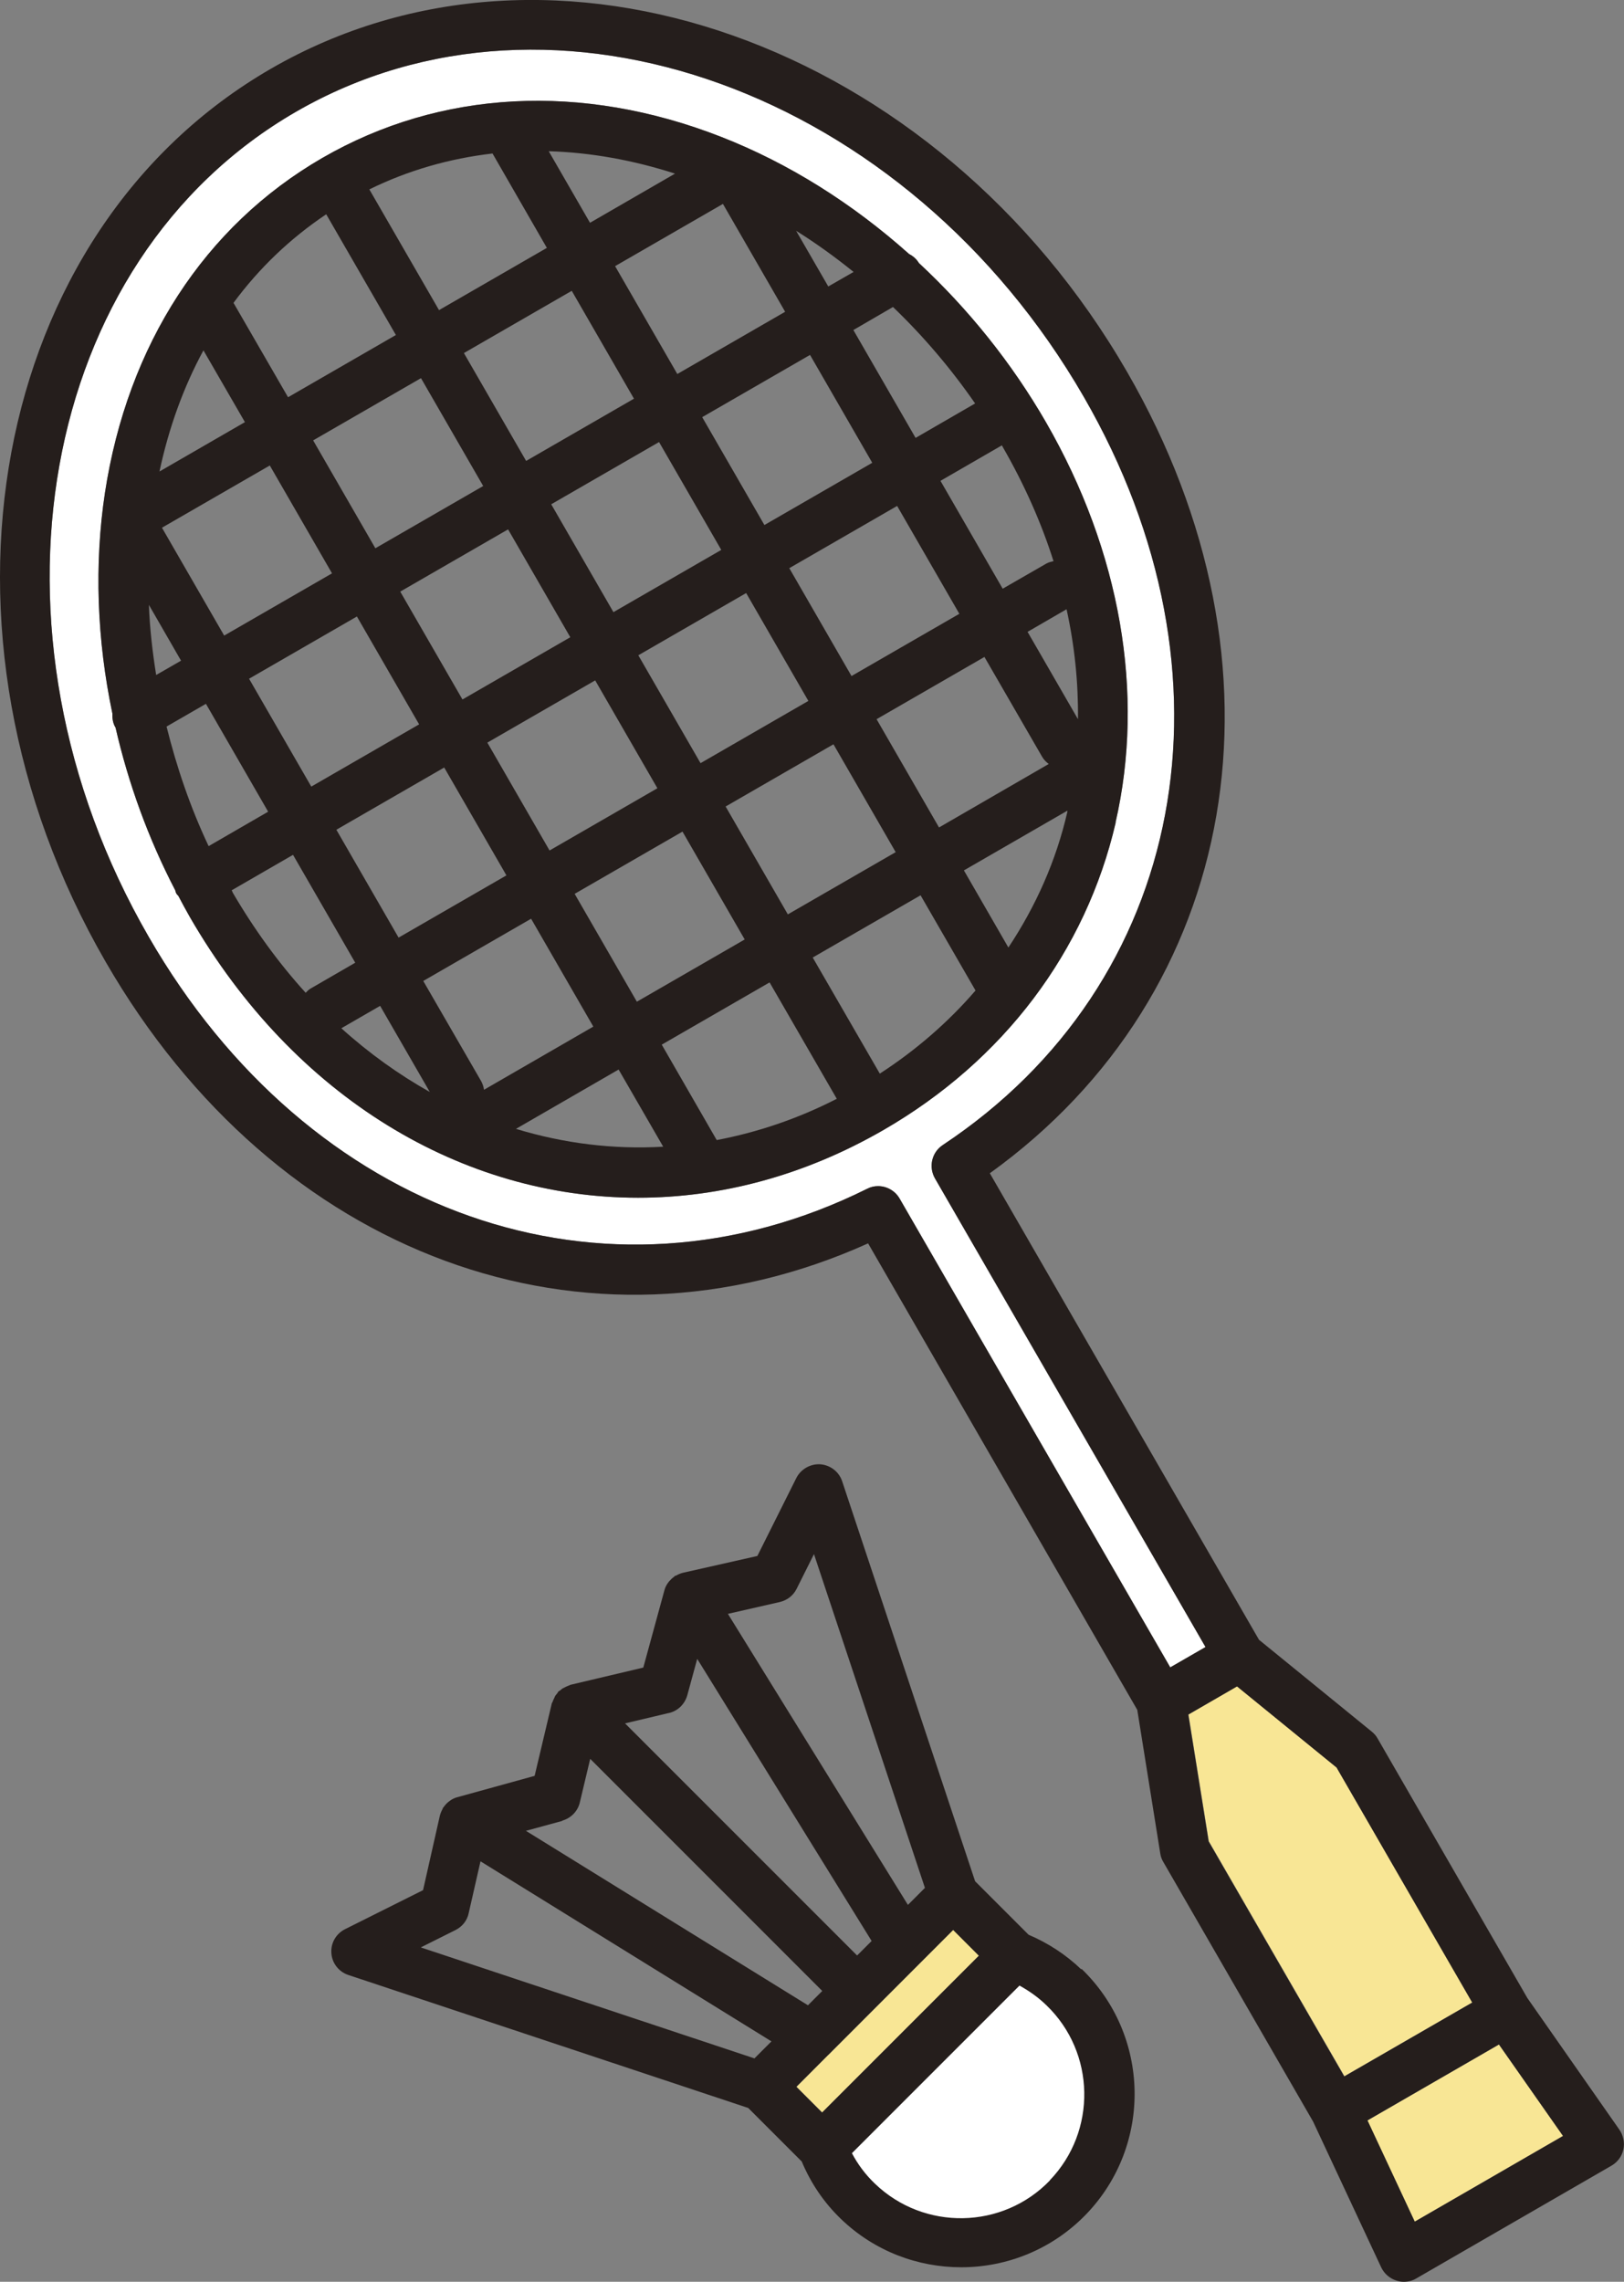 <?xml version="1.0" encoding="UTF-8"?>
<svg id="_レイヤー_2" data-name="レイヤー 2" xmlns="http://www.w3.org/2000/svg" width="78.31" height="110" viewBox="0 0 78.31 110">
  <rect x="0" y="0" width="78.31" height="110" fill="#808080" stroke="none"/>
  <defs>
    <style>
      .cls-1 {
        fill: #f8e695;
      }

      .cls-1, .cls-2, .cls-3 {
        stroke-width: 0px;
      }

      .cls-2 {
        fill: #fff;
      }

      .cls-3 {
        fill: #251e1c;
      }
    </style>
  </defs>
  <g id="text">
    <g>
      <path class="cls-2" d="M48.59,94.8l-8.75,8.86s2.74,6.96,11.28,2.74c0,0,6.64-8.01-2.53-11.6Z"/>
      <g>
        <polygon class="cls-1" points="57.31 82.65 57.45 82.57 59.65 81.29 64.45 85.2 71 96.53 64.83 100.09 58.29 88.76 57.31 82.65"/>
        <polygon class="cls-1" points="68.22 107.1 65.94 102.22 72.28 98.56 75.37 102.97 68.22 107.1"/>
        <path class="cls-2" d="M53.79,39.66c1.43-6.22.24-13.07-3.35-19.3-1.65-2.86-3.74-5.46-6.13-7.68,0,0,0,0,0,0-.12-.2-.29-.34-.48-.44-2.72-2.43-5.8-4.37-9.05-5.64-6.72-2.63-13.55-2.27-19.23,1.01-5.68,3.28-9.4,9.01-10.49,16.15-.52,3.44-.39,7.08.36,10.64-.01.22.02.45.14.66,0,0,0,0,.01.01.62,2.7,1.58,5.35,2.88,7.85.02.05.02.1.05.15.03.05.06.08.1.12.18.34.36.68.55,1.01,5.05,8.75,13.18,13.54,21.62,13.54,3.97,0,8.01-1.06,11.84-3.27,5.78-3.34,9.75-8.6,11.19-14.82ZM42.34,57.18c-.18,0-.36.04-.53.13-12.64,6.28-26.89,1.29-34.64-12.15C-1.35,30.41,1.84,12.57,14.27,5.39c12.43-7.18,29.47-1.01,37.99,13.74,7.76,13.43,4.96,28.27-6.8,36.07-.53.35-.69,1.05-.38,1.6l13.05,22.6-.85.49-.85.49-13.05-22.6c-.22-.38-.62-.6-1.04-.6Z"/>
        <g>
          <path class="cls-3" d="M53.79,39.66c1.43-6.22.24-13.07-3.35-19.3-1.65-2.86-3.74-5.46-6.13-7.68,0,0,0,0,0,0-.12-.2-.29-.34-.48-.44-2.72-2.43-5.8-4.37-9.05-5.64-6.72-2.63-13.55-2.27-19.23,1.01-5.68,3.28-9.4,9.01-10.49,16.15-.52,3.44-.39,7.08.36,10.64-.01.22.02.45.14.66,0,0,0,0,.01.01.62,2.7,1.58,5.35,2.88,7.85.02.05.02.1.05.15.03.05.06.08.1.12.18.34.36.68.55,1.01,5.05,8.75,13.18,13.54,21.62,13.54,3.97,0,8.01-1.06,11.84-3.27,5.78-3.34,9.75-8.6,11.19-14.82ZM48.62,45.67l-2.14-3.71,4.99-2.88s0,.03,0,.05c-.54,2.36-1.52,4.55-2.84,6.54ZM34.56,54.96l-2.65-4.6,5.2-3,3.24,5.61c-1.89.97-3.84,1.62-5.79,1.99ZM30.71,48.29l-3-5.2,5.2-3,3,5.2-5.2,3ZM23.34,52.54c-.02-.15-.07-.3-.15-.44l-2.78-4.81,5.2-3,3,5.2-5.28,3.05ZM20.74,52.65c-1.5-.84-2.94-1.87-4.28-3.08l1.87-1.08,2.4,4.16ZM8.04,35.02l1.89-1.09,3,5.2-2.87,1.66c-.88-1.86-1.54-3.8-2.03-5.77ZM9.81,16.89l2,3.46-4.12,2.38c.45-2.11,1.16-4.07,2.12-5.84ZM23.75,7.4l2.62,4.55-5.2,3-3.36-5.82c1.87-.92,3.87-1.49,5.94-1.73ZM27.5,30.72l-5.2,3-3-5.2,5.2-3,3,5.2ZM26.58,24.31l5.2-3,3,5.2-5.2,3-3-5.2ZM28.7,32.8l3,5.2-5.2,3-3-5.2,5.2-3ZM30.78,31.59l5.2-3,3,5.2-5.2,3-3-5.2ZM38.06,27.39l5.2-3,3,5.2-5.2,3-3-5.2ZM36.86,25.31l-3-5.2,5.2-3,3,5.2-5.2,3ZM32.66,18.03l-3-5.2,5.2-3,3,5.2-5.2,3ZM38.38,11.12c.96.6,1.89,1.27,2.78,1.99l-1.22.7-1.56-2.7ZM28.45,10.74l-1.99-3.45c2,.06,4.04.42,6.09,1.08l-4.1,2.37ZM27.57,14.02l3,5.2-5.2,3-3-5.2,5.2-3ZM23.3,23.43l-5.2,3-3-5.2,5.2-3,3,5.2ZM16.01,27.64l-5.2,3-3-5.2,5.2-3,3,5.2ZM7.18,29.16l1.55,2.69-1.2.69c-.18-1.13-.31-2.26-.35-3.38ZM12.01,32.72l5.2-3,3,5.2-5.2,3-3-5.2ZM21.42,37l3,5.2-5.2,3-3-5.2,5.2-3ZM34.99,38.88l5.2-3,3,5.2-5.2,3-3-5.2ZM42.27,34.67l5.2-3,2.78,4.81c.08.14.19.25.32.35l-5.29,3.06-3-5.2ZM51.98,34.67l-2.43-4.21,1.88-1.09c.39,1.77.57,3.55.55,5.29ZM50.81,27.05c-.11.03-.23.05-.34.11l-2.12,1.22-3-5.2,2.96-1.71s.04.06.05.09c1.03,1.79,1.85,3.63,2.44,5.49ZM47.02,19.45l-2.87,1.66-3-5.2,1.91-1.11c1.46,1.4,2.79,2.96,3.96,4.65ZM15.73,10.33l3.36,5.82-5.2,3-2.63-4.55c1.24-1.68,2.74-3.11,4.47-4.27ZM11.22,43.01s-.03-.06-.05-.09l2.96-1.71,3,5.2-2.16,1.25c-.09.05-.16.13-.23.2-1.3-1.43-2.48-3.05-3.53-4.85ZM24.88,54.42l4.95-2.86,2.15,3.72c-2.41.14-4.8-.16-7.1-.86ZM42.42,51.75l-3.23-5.59,5.2-3,2.65,4.59c-1.31,1.52-2.86,2.87-4.62,4.01Z"/>
          <path class="cls-3" d="M78.09,102.67l-4.44-6.35-7.22-12.51c-.07-.13-.17-.24-.28-.33l-5.44-4.43-12.98-22.49c12.08-8.69,14.84-24.4,6.62-38.63h0C45.16,2.03,26.65-4.53,13.07,3.31-.51,11.15-4.09,30.47,5.09,46.36c8.21,14.23,23.2,19.7,36.77,13.58l12.98,22.49,1.11,6.93c.02.14.07.28.15.41l7.22,12.51,3.28,7.02c.14.3.41.54.73.64.12.04.24.06.36.06.21,0,.42-.05.6-.16l9.42-5.44c.29-.17.5-.45.57-.78.07-.33,0-.67-.19-.95ZM42.34,57.18c-.18,0-.36.04-.53.13-12.64,6.28-26.89,1.29-34.64-12.15C-1.35,30.41,1.84,12.57,14.27,5.39c12.43-7.18,29.47-1.01,37.99,13.74,7.76,13.43,4.96,28.27-6.8,36.07-.53.35-.69,1.05-.38,1.6l13.05,22.6-.85.49-.85.49-13.05-22.6c-.22-.38-.62-.6-1.04-.6ZM57.31,82.65l.14-.08,2.2-1.27,4.8,3.91,6.54,11.33-6.17,3.56-6.54-11.33-.98-6.11ZM68.22,107.1l-2.28-4.88,6.34-3.66,3.09,4.41-7.15,4.13Z"/>
        </g>
      </g>
      <g>
        <polygon class="cls-1" points="39.94 99.06 39.95 99.06 45.97 93.03 47.21 94.28 39.65 101.84 38.41 100.6 39.94 99.06"/>
        <path class="cls-3" d="M52.14,94.94c-.74-.71-1.6-1.27-2.54-1.67l-2.58-2.58-6.41-19.28c-.15-.46-.57-.78-1.05-.82-.48-.03-.94.23-1.16.66l-1.88,3.76-3.59.81c-.12.03-.23.08-.34.14,0,0-.02,0-.03,0-.02.01-.03.03-.04.04-.1.07-.18.15-.26.24-.02.03-.04.05-.06.08-.07.1-.13.22-.16.34l-1.02,3.73-3.51.83s-.06.03-.09.04c-.06.02-.12.05-.18.08-.04.02-.08.04-.12.06-.04.03-.07.06-.11.09-.02.02-.05.03-.08.05-.02.02-.03.05-.05.08-.03.04-.06.07-.09.11-.03.04-.04.08-.06.12-.03.06-.06.12-.08.18,0,.03-.03.05-.04.08l-.83,3.5-3.73,1.03c-.13.03-.24.09-.34.16-.03.02-.05.04-.08.06-.09.07-.17.16-.24.26-.01.02-.03.03-.04.04,0,0,0,.02,0,.03-.06.11-.11.22-.14.34l-.81,3.59-3.76,1.88c-.44.22-.7.68-.66,1.16.03.48.36.9.82,1.05l19.28,6.41,2.58,2.58c.44,1.05,1.07,1.98,1.89,2.77,1.62,1.56,3.71,2.33,5.8,2.33,2.2,0,4.39-.86,6.03-2.56,3.2-3.33,3.09-8.63-.23-11.83ZM37.6,77.23c.35-.08.65-.31.81-.63l.84-1.68,5.35,16.09-.82.82-8.68-14.03,2.5-.57ZM32.26,82.58c.43-.1.76-.43.88-.85l.48-1.76,8.41,13.6-.7.7-11.19-11.19,2.11-.5ZM27.11,87.77c.42-.12.75-.45.85-.88l.5-2.1,11.19,11.19-.69.69-13.6-8.41,1.76-.48ZM21.97,93.04c.32-.16.56-.46.63-.81l.57-2.5,14.03,8.68-.82.82-16.09-5.35,1.68-.84ZM39.94,99.06s0,0,0,0l6.02-6.02,1.24,1.24-7.56,7.56-1.24-1.24,1.54-1.54ZM50.63,105.11c-2.28,2.37-6.07,2.44-8.44.16-.45-.43-.82-.92-1.11-1.47l8.08-8.08c.47.26.91.57,1.3.95,2.37,2.28,2.44,6.07.16,8.44Z"/>
      </g>
    </g>
  </g>
</svg>